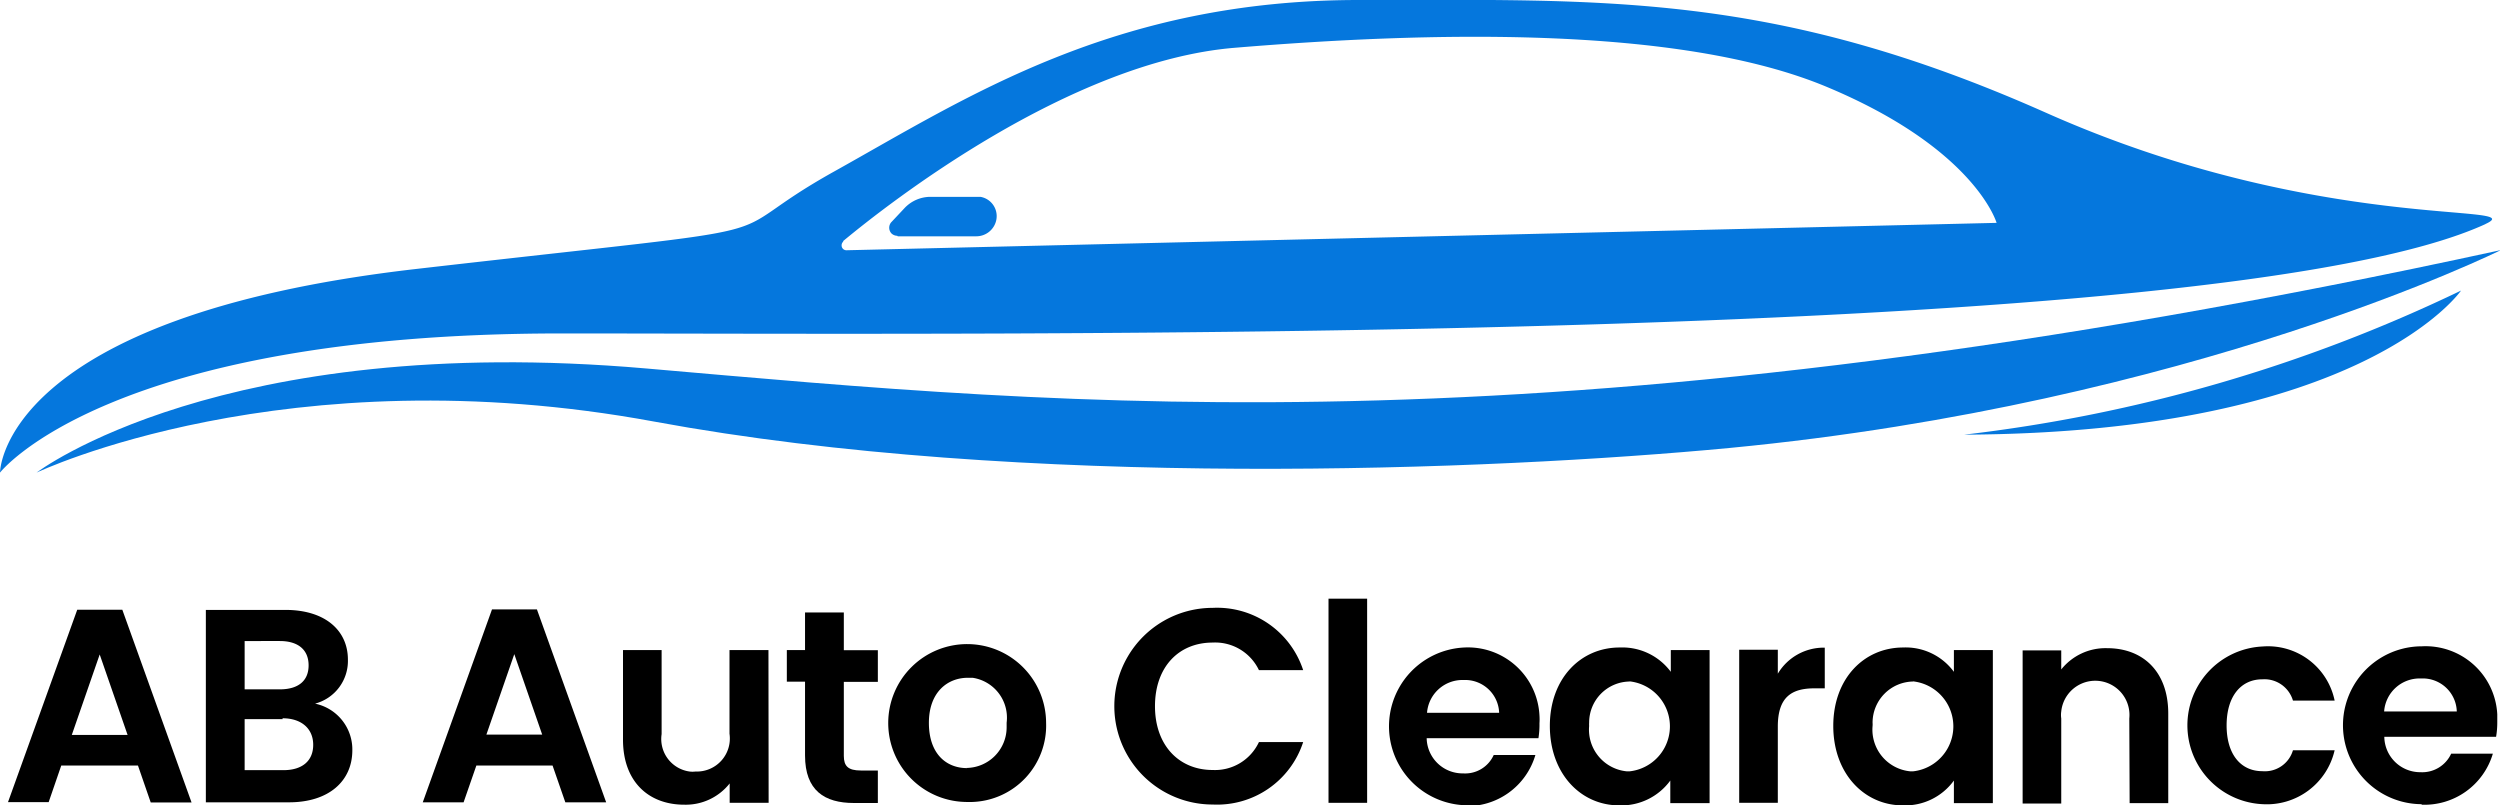 <svg xmlns="http://www.w3.org/2000/svg" viewBox="0 0 146.95 47.34"><defs><style>.cls-1{fill:#0577dd;}</style></defs><title>logo</title><g id="Layer_2" data-name="Layer 2"><g id="Layer_1-2" data-name="Layer 1"><path class="cls-1" d="M146.09,13.17c2.81-1.29-9.77.6-25.82-6.54S94.28,0,79.88,0,56.82,5.74,49.05,10.07,48.92,13,24.46,15.81,0,27.78,0,27.78,6.35,19.6,33,19.6s97.52.72,113.1-6.43m-96.54,1c2.65-2.2,13.3-10.55,23-11.36,11.19-.93,26.05-1.36,34.8,2.29s10,8,10,8l-67.6,1.61a.28.28,0,0,1-.29-.28.29.29,0,0,1,.1-.23Z"/><path class="cls-1" d="M38,21.66c-25-2.18-35.85,6.12-35.85,6.12s14.66-7,36.3-3,49.19,2.88,63.23,1.55C128.86,23.72,147,14.7,147,14.7,91.4,26.81,63,23.83,38,21.66"/><path class="cls-1" d="M52.77,13.89h4.6a1.2,1.2,0,0,0,1.2-1,1.15,1.15,0,0,0-.94-1.32l-.19,0H54.69a2.1,2.1,0,0,0-1.51.65l-.77.82a.49.49,0,0,0,0,.69.51.51,0,0,0,.33.13"/><path class="cls-1" d="M144.66,17.08a91.77,91.77,0,0,1-29.21,8.47c23.48-.11,29.21-8.47,29.21-8.47"/><path d="M17,47.16H12.1V35.85h4.67c2.37,0,3.68,1.23,3.68,2.92a2.6,2.6,0,0,1-1.93,2.59,2.75,2.75,0,0,1,2.19,2.74c0,1.8-1.37,3.06-3.72,3.06m-.54-9.48H14.38v2.84h2.07c1.07,0,1.69-.49,1.69-1.41s-.62-1.43-1.69-1.43m.16,4.59H14.38v3h2.28c1.1,0,1.75-.54,1.75-1.49s-.69-1.56-1.8-1.56"/><path d="M32.48,45H28l-.75,2.16H24.85l4.07-11.34h2.64l4.07,11.34h-2.4Zm-2.25-6.55-1.64,4.73h3.28Z"/><path d="M45.18,47.19H42.89V46.05a3.29,3.29,0,0,1-2.67,1.25c-2.1,0-3.6-1.36-3.6-3.82V38.21h2.27v4.94a1.93,1.93,0,0,0,1.64,2.2,1.35,1.35,0,0,0,.35,0,1.94,1.94,0,0,0,2-2.22V38.21h2.29Z"/><path d="M47.32,40.07H46.25V38.21h1.07V36H49.6v2.22h2v1.86h-2v4.35c0,.6.25.86,1,.86h1v1.91H50.19c-1.72,0-2.87-.73-2.87-2.79Z"/><path d="M56.8,47.14a4.64,4.64,0,1,1,4.69-4.64,4.49,4.49,0,0,1-4.34,4.64H56.8m0-2a2.39,2.39,0,0,0,2.37-2.41c0-.08,0-.17,0-.25a2.37,2.37,0,0,0-2-2.64h-.28c-1.2,0-2.29.85-2.29,2.65s1,2.66,2.25,2.66"/><path d="M71.28,35.73a5.32,5.32,0,0,1,5.32,3.66H74a2.85,2.85,0,0,0-2.72-1.62c-2,0-3.39,1.44-3.39,3.74s1.41,3.75,3.39,3.75A2.85,2.85,0,0,0,74,43.62H76.6a5.32,5.32,0,0,1-5.32,3.67,5.78,5.78,0,1,1,0-11.56Z"/><rect x="78.09" y="35.19" width="2.27" height="12"/><path d="M86.07,47.33a4.64,4.64,0,0,1,0-9.27,4.21,4.21,0,0,1,4.42,4,3.38,3.38,0,0,1,0,.45,5.14,5.14,0,0,1-.06.88H83.86A2.11,2.11,0,0,0,86,45.46h0a1.84,1.84,0,0,0,1.8-1.08h2.45a4.18,4.18,0,0,1-4.2,3m-2.19-5.48h4.26a2,2,0,0,0-2.06-1.93H86a2.09,2.09,0,0,0-2.12,1.94Z"/><path d="M95.21,38.06a3.55,3.55,0,0,1,3,1.43V38.21h2.28v9H98.18V45.88a3.56,3.56,0,0,1-3,1.46c-2.27,0-4.08-1.87-4.08-4.67s1.82-4.61,4.1-4.61m.59,2a2.41,2.41,0,0,0-2.38,2.43,1.09,1.09,0,0,0,0,.18,2.46,2.46,0,0,0,2.22,2.67h.15a2.66,2.66,0,0,0,0-5.29Z"/><path d="M104.5,47.19h-2.27v-9h2.27V39.6a3.14,3.14,0,0,1,2.76-1.53v2.39h-.6c-1.35,0-2.16.51-2.16,2.25Z"/><path d="M111.85,38.06a3.52,3.52,0,0,1,3,1.43V38.21h2.29v9h-2.29V45.88a3.54,3.54,0,0,1-3,1.46c-2.27,0-4.09-1.87-4.09-4.67s1.82-4.61,4.11-4.61m.58,2a2.42,2.42,0,0,0-2.38,2.43,1.09,1.09,0,0,1,0,.18,2.46,2.46,0,0,0,2.23,2.67h.14a2.66,2.66,0,0,0,0-5.29Z"/><path d="M125.16,42.23a2,2,0,1,0-4-.41,1.41,1.41,0,0,0,0,.41v5h-2.27v-9h2.27v1.12a3.33,3.33,0,0,1,2.7-1.25c2.09,0,3.59,1.36,3.59,3.84v5.27h-2.27Z"/><path d="M133,38a4,4,0,0,1,4.23,3.18h-2.45a1.75,1.75,0,0,0-1.8-1.25c-1.26,0-2.1,1-2.1,2.71s.84,2.69,2.1,2.69a1.72,1.72,0,0,0,1.8-1.23h2.45A4.09,4.09,0,0,1,133,47.27,4.64,4.64,0,0,1,133,38Z"/><path d="M142.36,47.27a4.64,4.64,0,0,1,0-9.28,4.22,4.22,0,0,1,4.43,4c0,.15,0,.3,0,.45a5.1,5.1,0,0,1-.07.87h-6.57a2.11,2.11,0,0,0,2.13,2.08h0a1.87,1.87,0,0,0,1.8-1.09h2.45a4.19,4.19,0,0,1-4.2,3m-2.19-5.48h4.27a2,2,0,0,0-2.07-1.94h-.07a2.09,2.09,0,0,0-2.13,1.93"/><path d="M8.11,45H3.6l-.74,2.15H.47L4.54,35.84H7.19l4.07,11.33H8.86ZM5.86,38.47,4.22,43.2H7.5Z"/></g></g></svg>